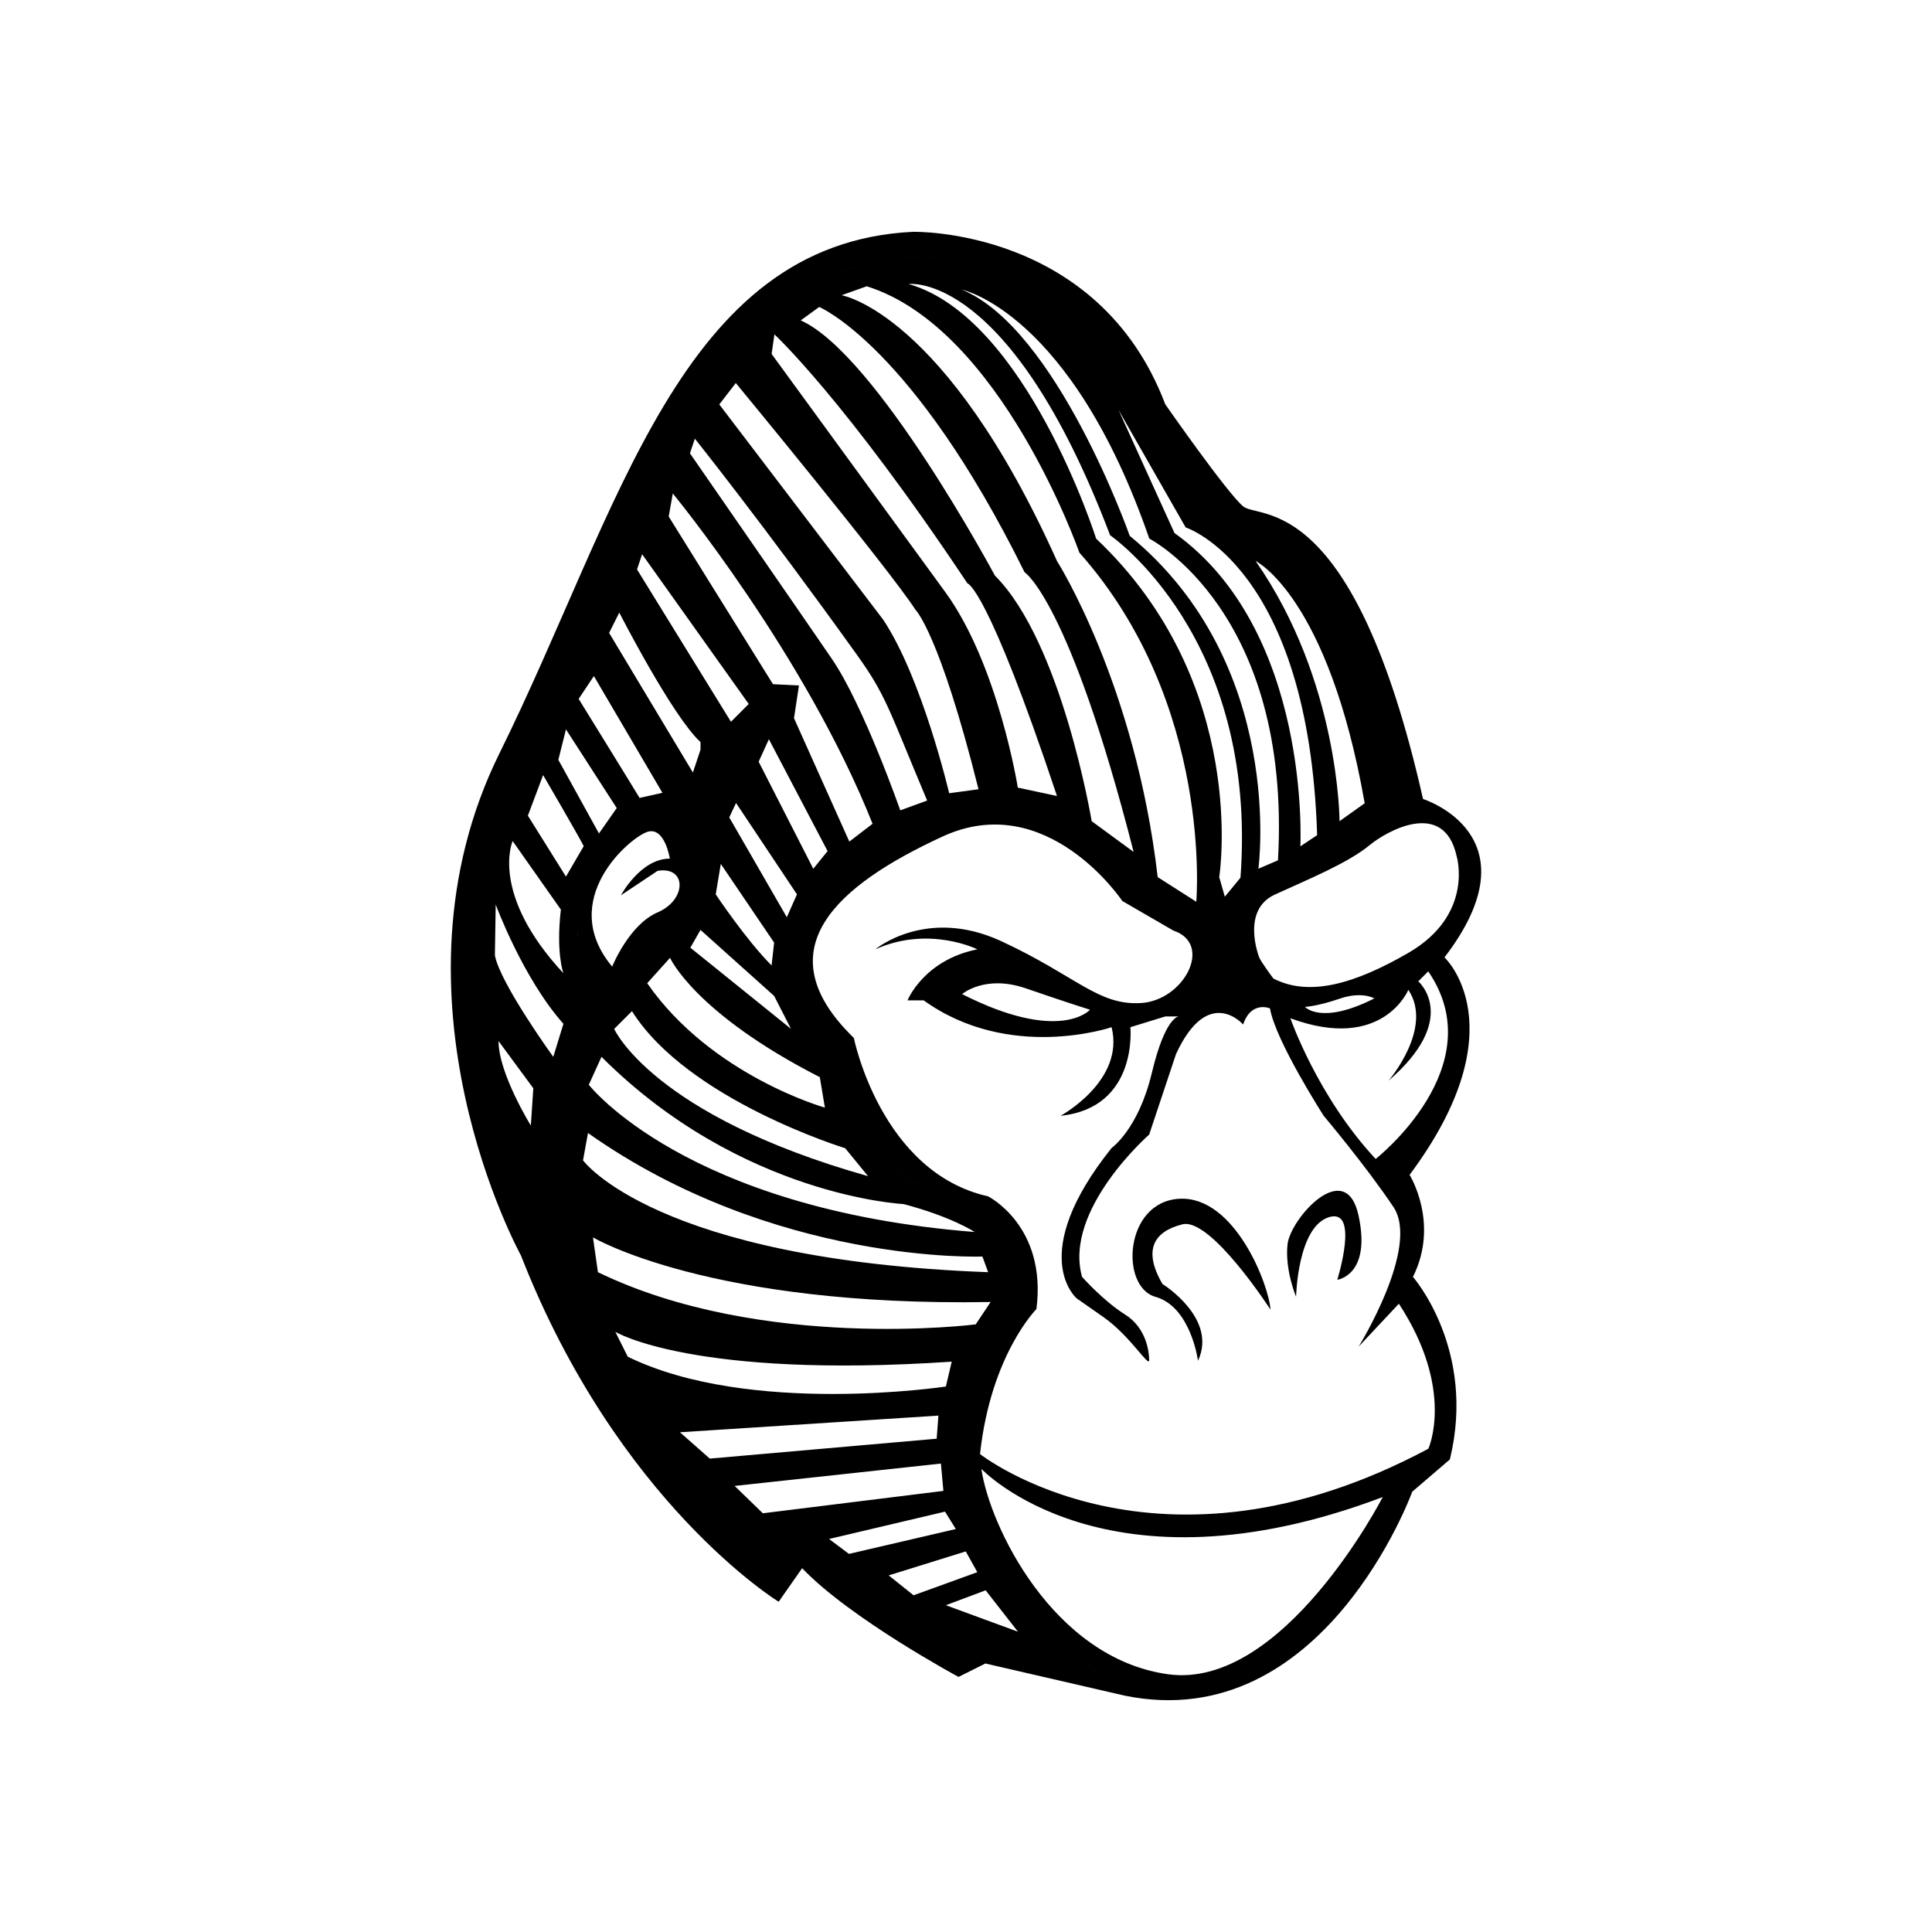 <?xml version="1.0" encoding="utf-8"?>
<!-- Generator: Adobe Illustrator 16.0.0, SVG Export Plug-In . SVG Version: 6.00 Build 0)  -->
<!DOCTYPE svg PUBLIC "-//W3C//DTD SVG 1.1//EN" "http://www.w3.org/Graphics/SVG/1.1/DTD/svg11.dtd">
<svg version="1.1" id="Layer_1" xmlns="http://www.w3.org/2000/svg" xmlns:xlink="http://www.w3.org/1999/xlink" x="0px" y="0px"
	 width="864px" height="864px" viewBox="0 0 864 864" enable-background="new 0 0 864 864" xml:space="preserve">
<g>
	<path d="M645.985,428.149c41.88-54.665-9.603-70.836-9.603-70.836c-31.22-138.075-73.243-124.869-80.446-130.872
		c-7.206-6.004-34.817-45.626-34.817-45.626c-30.02-79.243-112.863-77.144-112.863-77.144
		c-104.181,5.115-130.873,123.969-184.901,233.23c-54.029,109.258,9.604,224.521,9.604,224.521
		c43.331,110.873,115.263,154.89,115.263,154.89l10.505-15.011c21.377,22.479,69.94,48.625,69.94,48.625l12.006-6.004l62.435,14.408
		c88.849,18.01,128.469-91.25,128.469-91.25l16.812-14.407c12.007-49.229-16.511-81.645-16.511-81.645
		c12.006-24.011-1.501-45.623-1.501-45.623C679.602,459.368,645.985,428.149,645.985,428.149z M651.427,382.923
		c0,0,7.934,26.114-21.609,43.216c-24.151,13.984-44.491,19.703-60.379,11.44c0,0-5.716-7.627-6.355-9.531
		c0,0-8.261-20.973,6.993-27.966c15.25-6.991,32.718-14.089,42.578-22.245C619.721,371.998,645.707,356.866,651.427,382.923z
		 M614.603,446.495c-23.778,12.06-31.013,3.791-31.013,3.791s5.514-0.223,15.508-3.668
		C609.09,443.171,614.603,446.495,614.603,446.495z M505.213,239.62c0,0-32.528-92.579-75.065-110.094
		c0,0,48.792,10.009,83.822,111.345c0,0,63.803,32.528,57.548,143.871l-8.757,3.753C562.761,388.495,575.271,297.168,505.213,239.62
		z M560.83,440.823c0,0.001,0,0.001,0,0.002c-0.016-0.025-2.073-3.247-3.979-8.268C558.764,437.595,560.83,440.823,560.83,440.823z
		 M490.196,240.871c0,0-31.277-98.834-83.82-113.845c0.003,0,45.038-6.255,90.073,112.344c0,0,66.311,45.29,58.301,153.13
		l-7.002,8.509l-2.502-8.758C545.246,392.25,559.003,305.929,490.196,240.871z M251.943,435.227
		c-33.145-35.696-22.683-59.1-22.683-59.1l21.569,30.651C248.559,426.077,251.943,435.227,251.943,435.227z M236.072,364.775
		l6.812-18.163c0,0,15.892,27.245,18.16,31.785l-7.945,13.624L236.072,364.775z M275.806,361.37l-7.946,11.351l-18.164-32.921
		l3.405-13.623L275.806,361.37z M258.777,312.553l6.81-10.216l30.652,52.222l-10.217,2.269
		C282.618,351.152,258.777,312.553,258.777,312.553z M268.936,443.012c0,0.001-0.001,0.002-0.002,0.002
		c-0.049-0.066-11.366-15.465-11.34-33.911C257.569,427.586,268.936,443.012,268.936,443.012z M289.706,371.953
		c7.651-2.186,9.841,12.025,9.841,12.025c-13.123,0-21.866,16.401-21.866,16.401l16.396-10.934c13.123-2.188,13.101,12.972,0,18.583
		c-12.807,5.487-20.311,24.253-20.311,24.253C248.743,402.258,282.054,374.139,289.706,371.953z M272.401,283.039l4.54-9.083
		c0,0,23.84,46.544,36.329,57.896v3.408h-0.002l-3.403,10.216L272.401,283.039z M284.886,254.659l2.27-6.811l47.681,66.979
		l-7.947,7.946L284.886,254.659z M322.35,386.343l23.84,35.192l-1.135,10.218c-11.354-11.354-24.976-31.787-24.976-31.787
		L322.35,386.343z M346.19,445.375l7.545,14.727l-45.006-36.293l4.539-7.947L346.19,445.375z M366.624,481.707l2.271,13.62
		c0,0-50.66-14.204-79.467-55.627l10.217-11.352C299.645,428.349,310.585,453.075,366.624,481.707z M377.976,513.489l10.216,12.49
		c-96.494-27.247-113.522-65.844-113.522-65.844l7.948-7.947C307.595,491.923,377.976,513.489,377.976,513.489z M404.085,538.467
		c21.57,5.679,31.787,12.486,31.787,12.486c-129.417-10.218-172.555-65.844-172.555-65.844l5.675-12.487
		C331.43,535.06,404.085,538.467,404.085,538.467z M430.734,539.221c-26.238-9.838-53.568-26.235-56.85-68.875
		c0,0-20.501-15.376-20.926-38.653c0.428,23.275,20.926,38.648,20.926,38.648c3.281,42.636,30.611,59.037,56.85,68.875
		c13.119,4.92,18.108,15.923,19.816,25.695C448.842,555.14,443.854,544.139,430.734,539.221z M351.865,410.183l-25.743-44.639
		l3.039-6.445l27.246,40.869L351.865,410.183z M339.277,340.643l4.573-10.057L370.1,380.61l-6.398,7.903L339.277,340.643z
		 M346.212,315.123c2.155-2.742,3.532-4.296,3.612-4.386c0.003-0.002,0.006-0.004,0.01-0.006
		C349.834,310.73,348.439,312.291,346.212,315.123z M355.081,321.183l2.22-14.626l-11.623-0.589l-46.627-74.971l1.829-10.318
		c0,0,59.165,71.834,89.335,147.718l-10.384,7.969L355.081,321.183z M371.978,294.591c-14.847-21.699-63.427-91.861-63.427-91.861
		l2.188-6.561c0,0,30.623,38.274,72.178,96.235c13.547,18.894,14.215,24.058,31.712,65.613l-12.027,4.374
		C402.601,362.392,386.195,315.368,371.978,294.591z M394.944,277.091l-73.269-96.235l7.376-9.562c0,0,68.341,82.834,80.373,101.424
		c0,0,10.673,10.251,28.17,80.24l-13.124,1.778C424.471,354.736,412.443,303.337,394.944,277.091z M422.639,264.643l-77.565-106.341
		l1.253-8.758c0,0,31.275,28.776,86.323,111.345c0,0,8.761,1.251,40.035,95.08l-17.516-3.752
		C455.169,352.216,446.409,297.168,422.639,264.643z M444.914,257.384c0,0-53.047-99.083-86.824-114.098l8.257-6.002
		c0,0,41.783,17.263,91.829,118.598c0,0,20.017,12.511,48.788,125.107l-18.765-13.761
		C488.199,367.229,474.941,287.41,444.914,257.384z M472.685,250.881c-50.041-111.346-96.332-118.85-96.332-118.85l11.261-4.005
		c60.052,18.765,95.079,119.101,95.079,119.101c60.05,67.558,52.294,156.137,52.294,156.137l-17.262-11.014
		C507.717,305.926,472.685,250.881,472.685,250.881z M540.839,427.442c-0.022,5.085-2.382,11.673-9.52,19.94h-0.004
		C538.454,439.115,540.814,432.528,540.839,427.442z M589.031,373.484l-7.504,5.003c0,0,5.006-96.332-56.294-140.118l-25.022-55.046
		l30.021,52.544C530.232,235.867,585.278,253.383,589.031,373.484z M561.512,250.881c-0.002-0.001,32.523,15.76,48.789,108.34
		l-11.257,8.009C599.044,367.23,599.044,304.675,561.512,250.881z M231.766,353.363c0,0,38.264-88.555,55.755-127.911
		c17.491-39.356,51.385-108.232,121.351-110.418c69.967-2.188,103.86,73.247,103.86,73.247l21.864,28.425
		c7.65,20.771,26.238,21.866,26.238,21.866c47.01,6.559,63.814,120.666,63.814,120.666l-0.001,0
		c-0.028-0.192-16.844-114.108-63.813-120.662c0,0-18.588-1.093-26.238-21.866l-21.864-28.425c0,0-33.894-75.435-103.86-73.247
		c-69.968,2.186-103.86,71.062-121.351,110.418c-17.491,39.356-55.755,127.911-55.755,127.911s-18.363,28.184-18.257,80.016
		C213.401,381.549,231.766,353.363,231.766,353.363z M237.39,503.354c0,0-14.451-23.344-14.451-37.791l15.562,21.117L237.39,503.354
		z M241.603,551.241c-0.018-0.109-1.162-7.443-1.178-18.889c0.017,11.529,1.179,18.892,1.179,18.892
		C241.603,551.243,241.603,551.242,241.603,551.241z M221.315,427.215l0.366-22.707c0,0,12.123,32.922,30.287,53.354l-4.542,14.76
		C247.425,472.622,223.587,439.702,221.315,427.215z M277.681,446.293c0,0,1.093-14.214,18.587-25.146
		c17.472-10.92,18.581-24.023,18.583-24.051c0,0.001,0,0.002,0,0.003c0,0-1.092,13.121-18.583,24.053
		c-17.494,10.932-18.587,25.146-18.587,25.146s-26.354,29.194-26.838,79.768C251.326,475.489,277.681,446.293,277.681,446.293z
		 M260.73,518.915l2.221-12.228c83.36,58.908,176.391,55.242,176.391,55.242l2.554,7C292.96,563.372,260.73,518.915,260.73,518.915z
		 M265.174,553.367c0,0,52.237,31.121,177.836,28.9l-6.67,9.999c0,0.002-95.589,12.228-168.945-23.335L265.174,553.367z
		 M275.177,595.604c0,0,34.844,21.119,150.437,13.341l-2.613,11.112c0,0-87.805,13.337-142.265-13.337L275.177,595.604z
		 M304.077,640.515l115.591-7.45l-0.784,10.334l-101.472,8.891L304.077,640.515z M341.146,676.744l-12.617-12.229l92.252-10.003
		l1.11,12.228L341.146,676.744z M370.764,688.244l51.849-12.228l4.836,7.78l-47.793,11.113L370.764,688.244z M397.439,704.526
		l34.452-10.722l5.168,9.283l-28.507,10.334L397.439,704.526z M423,717.866l17.786-6.67l14.446,18.507L423,717.866z M489.747,746.93
		c-0.582-0.384-11.438-7.596-23.877-20.22c12.788,12.976,23.903,20.226,23.903,20.226
		C489.765,746.934,489.756,746.932,489.747,746.93z M522.318,748.729c-51.627-7.21-79.844-66.637-83.443-91.851
		c0,0,55.827,59.434,179.497,12.604C618.372,669.482,573.944,755.931,522.318,748.729z M638.783,647.87
		c-121.27,64.838-200.511,2.402-200.511,2.402c4.802-44.421,25.216-64.837,25.216-64.837c4.803-37.219-21.614-50.423-21.614-50.423
		c-48.025-10.805-60.032-70.842-60.032-70.842c-40.823-39.621-7.206-68.435,39.619-90.048
		c46.825-21.613,80.446,28.814,80.446,28.814l22.812,13.208c18.012,6.002,4.802,31.217-14.407,32.414
		c-19.211,1.202-28.813-12.003-62.435-27.612c-33.616-15.608-56.43,3.601-56.43,3.601c24.011-10.807,45.625,0,45.625,0
		c-24.015,4.801-31.217,22.813-31.217,22.813h7.205c38.421,27.616,84.047,12.007,84.047,12.007
		c6.004,24.01-22.814,39.619-22.814,39.619c34.82-3.6,31.219-39.619,31.219-39.619l15.609-4.805h6.004c0,0-6.004,0-12.009,25.215
		c-6.007,25.216-18.011,33.62-18.011,33.62c-38.42,48.028-15.609,67.235-15.609,67.235s0,0,12.007,8.404
		c12.006,8.404,20.411,22.812,20.411,19.212c0-3.603-1.202-14.407-10.805-20.41c-9.606-6-19.212-16.813-19.212-16.813
		c-8.402-30.016,30.017-63.633,30.017-63.633l12.007-36.021c14.407-31.216,30.017-13.207,30.017-13.207
		c3.603-10.805,12.009-7.204,12.009-7.204c2.4,14.404,24.012,48.025,24.012,48.025s19.209,22.814,31.216,40.823
		c12.008,18.011-15.609,62.437-15.609,62.437l18.012-19.212C650.786,621.456,638.783,647.87,638.783,647.87z M487.457,451.562
		c0,0-13.346,15.253-57.198-6.99c0,0,10.171-8.898,28.6-2.542C477.29,448.384,487.457,451.562,487.457,451.562z M615.201,518.291
		c-26.059-27.964-38.134-62.918-38.134-62.918c41.31,15.254,52.75-12.711,52.75-12.711c11.441,17.16-8.897,40.675-8.897,40.675
		c32.411-27.966,13.344-44.487,13.344-44.487l4.449-4.449C667.947,476.982,615.201,518.291,615.201,518.291z"/>
	<path d="M527.495,536.089c-24.784,1.271-26.691,39.404-10.802,43.85c15.888,4.448,19.062,28.601,19.062,28.601
		c8.898-19.064-15.884-34.318-15.884-34.318c-8.901-15.253-3.815-23.514,8.892-26.691c12.715-3.174,39.404,38.135,39.404,38.135
		C567.536,574.856,552.279,534.815,527.495,536.089z"/>
	<path d="M607.574,543.712c-5.723-26.688-30.506,1.274-31.777,12.713c-1.271,11.438,3.812,23.514,3.812,23.514
		s0.637-31.139,14.62-35.584c13.982-4.452,3.812,27.962,3.812,27.962S613.293,570.404,607.574,543.712z"/>
</g>
</svg>
